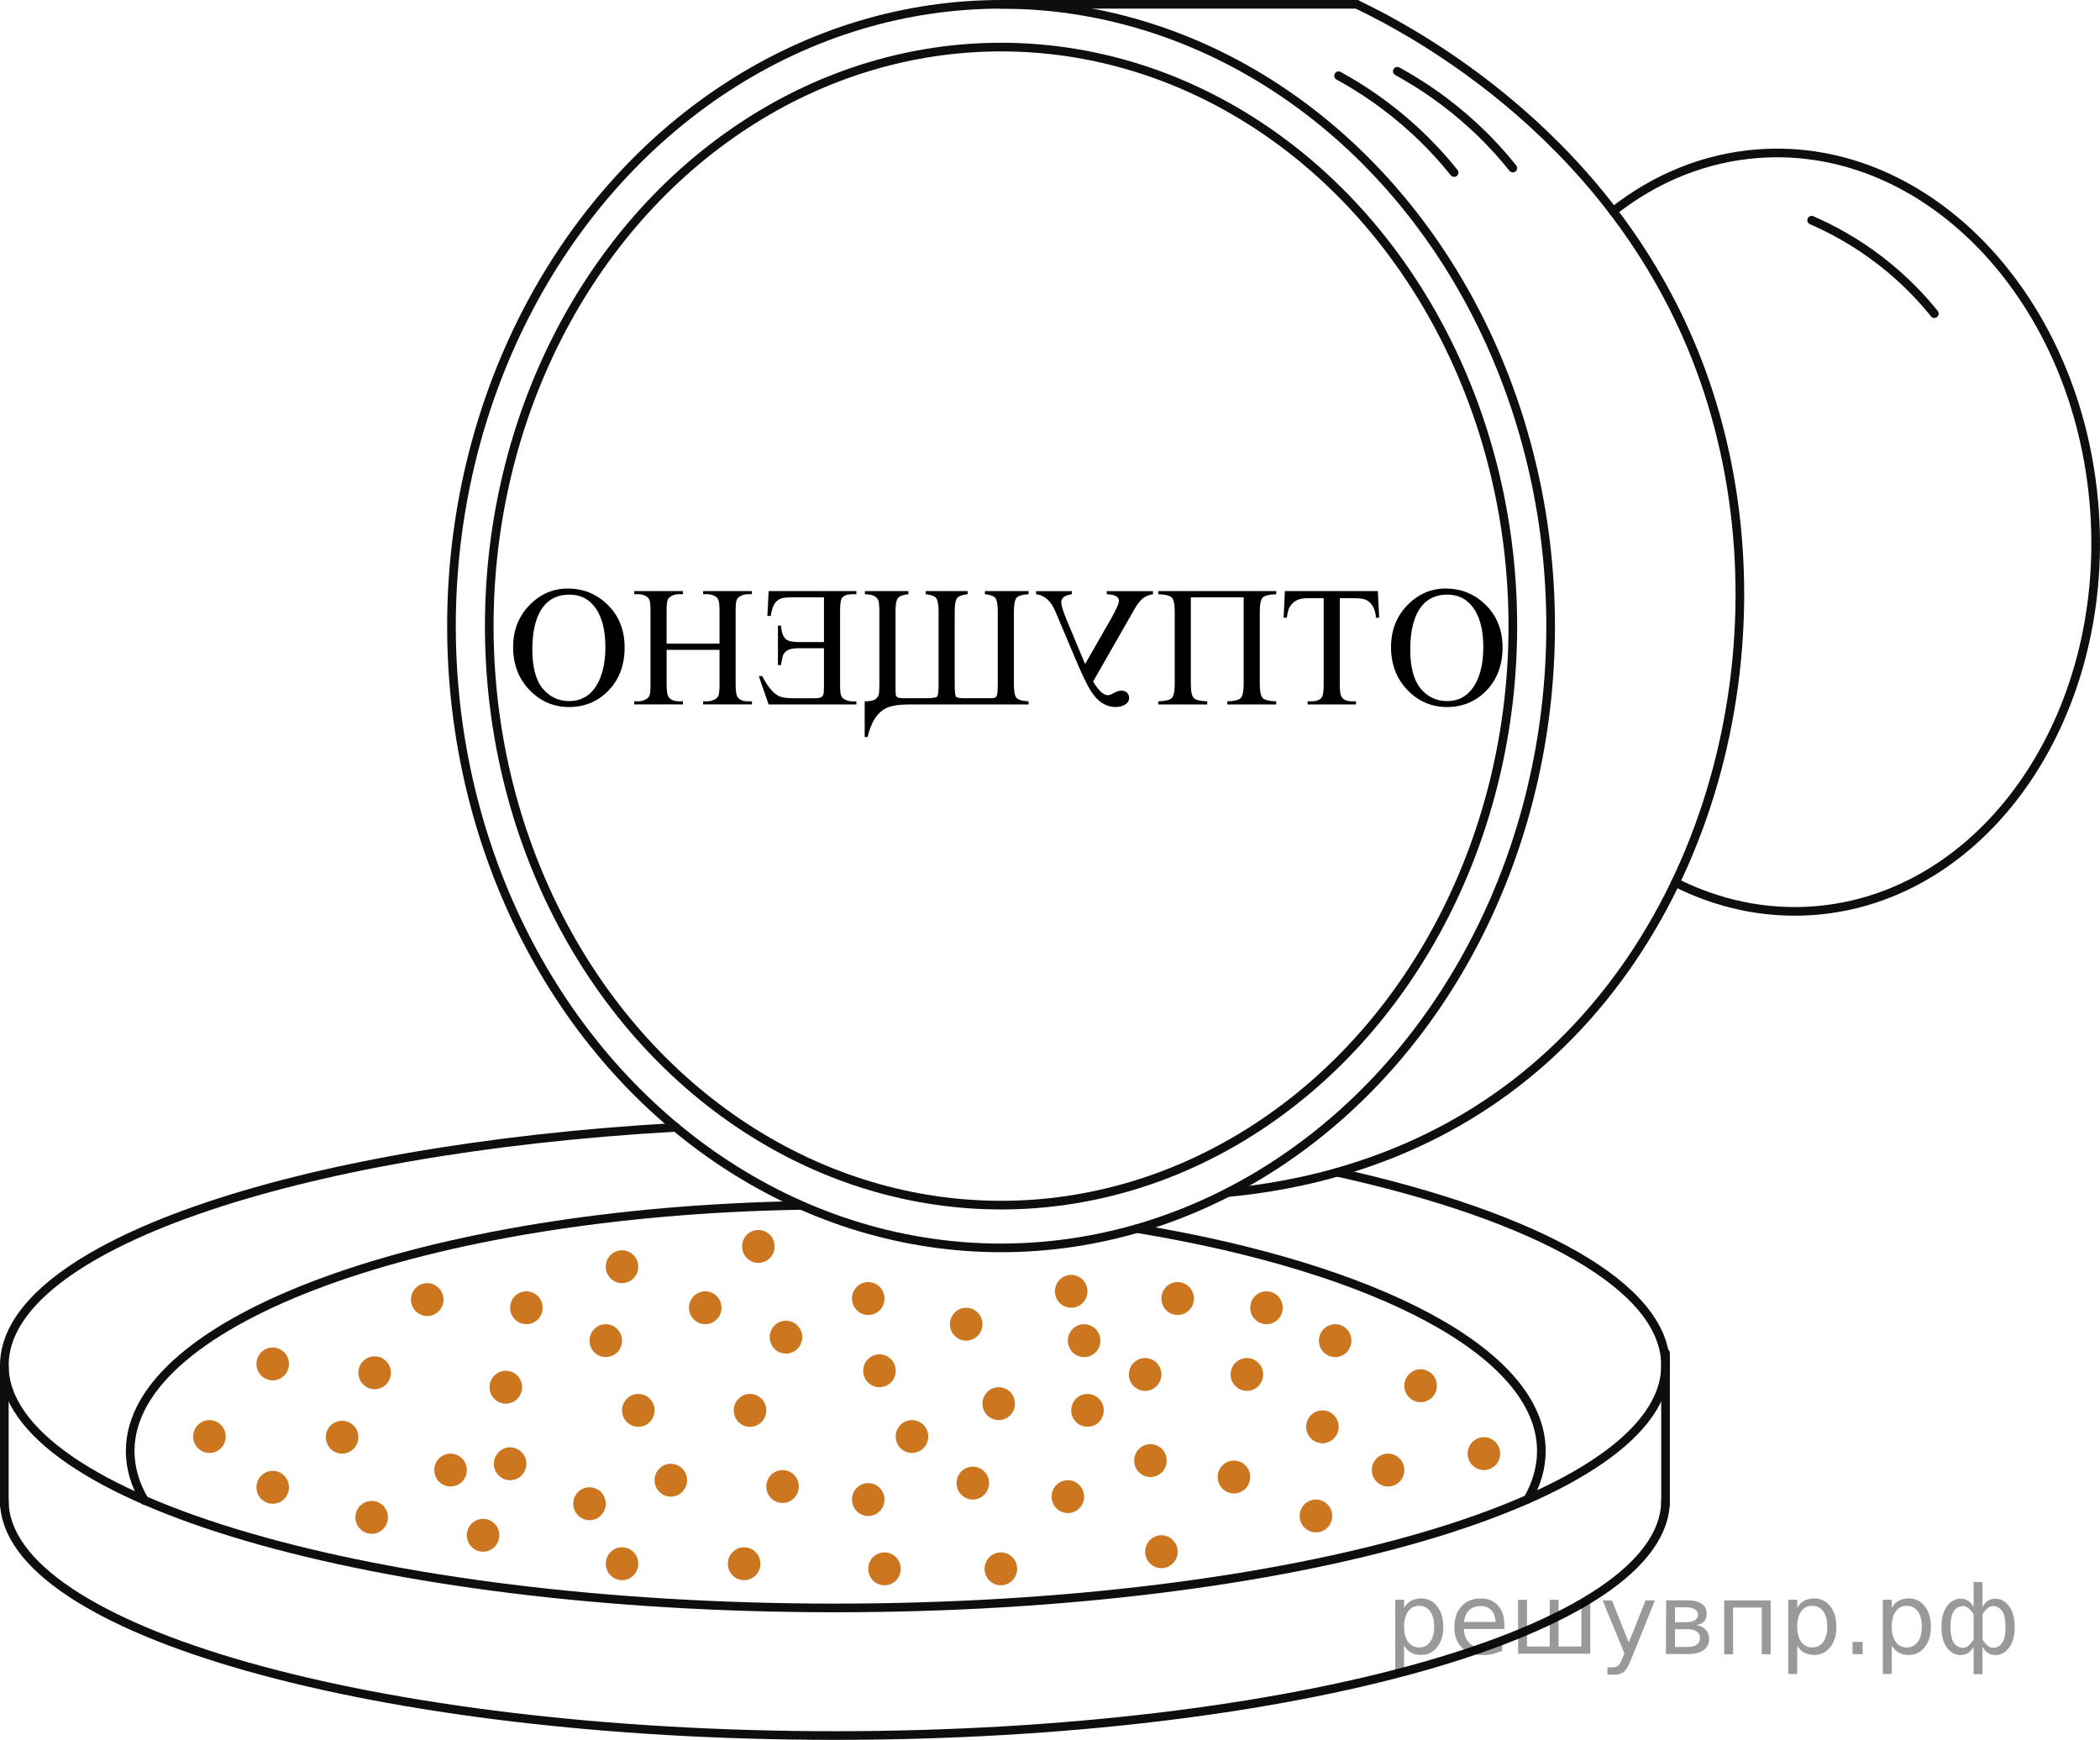 <?xml version="1.0" encoding="UTF-8"?>
<svg id="_Слой_1" data-name="Слой_1" xmlns="http://www.w3.org/2000/svg" width="182.167" height="150.894" version="1.1" xmlns:xlink="http://www.w3.org/1999/xlink" viewBox="0 0 182.167 150.894">
  <!-- Generator: Adobe Illustrator 29.6.1, SVG Export Plug-In . SVG Version: 2.1.1 Build 9)  -->
  <defs>
    <clipPath id="clippath">
      <polygon points="133.366 65.141 43.889 65.141 43.889 47.598 133.366 47.598 133.366 65.141 133.366 65.141" fill="none"/>
    </clipPath>
  </defs>
  <ellipse cx="86.837" cy="54.301" rx="44.396" ry="50.218" fill="none" stroke="#0d0f0f" stroke-linecap="round" stroke-linejoin="round" stroke-width=".75"/>
  <ellipse cx="86.837" cy="54.301" rx="47.674" ry="53.926" fill="none" stroke="#0d0f0f" stroke-linecap="round" stroke-linejoin="round" stroke-width=".75"/>
  <line x1="117.696" y1=".375" x2="86.837" y2=".375" fill="none" stroke="#0d0f0f" stroke-linecap="round" stroke-linejoin="round" stroke-width=".75"/>
  <path d="M117.696.375c4.634,2.228,22.809,11.635,30.131,32.529,7.533,21.494,1.17,48.268-17.263,61.733-8.886,6.491-18.338,8.253-24.044,8.793" fill="none" stroke="#0d0f0f" stroke-linecap="round" stroke-linejoin="round" stroke-width=".75"/>
  <path d="M139.936,18.325c3.651-2.875,7.957-4.669,12.651-5.003,14.785-1.05,27.815,12.799,29.102,30.932,1.287,18.133-9.655,33.684-24.44,34.733-4.186.297-8.232-.6-11.91-2.45" fill="none" stroke="#0d0f0f" stroke-linecap="round" stroke-linejoin="round" stroke-width=".75"/>
  <path d="M116.117,6.57c1.965,1.075,4.322,2.618,6.691,4.816,1.322,1.226,2.422,2.448,3.331,3.581" fill="none" stroke="#0d0f0f" stroke-linecap="round" stroke-linejoin="round" stroke-width=".75"/>
  <path d="M121.211,6.18c1.965,1.075,4.322,2.618,6.691,4.816,1.322,1.226,2.422,2.448,3.331,3.581" fill="none" stroke="#0d0f0f" stroke-linecap="round" stroke-linejoin="round" stroke-width=".75"/>
  <path d="M157.154,19.101c1.66.719,3.776,1.827,5.983,3.533,2.051,1.586,3.575,3.221,4.66,4.567" fill="none" stroke="#0d0f0f" stroke-linecap="round" stroke-linejoin="round" stroke-width=".75"/>
  <path d="M115.999,101.667c17.307,3.842,28.48,9.916,28.48,16.753,0,11.616-32.259,21.033-72.052,21.033S.375,130.036.375,118.42c0-10.239,25.061-18.769,58.253-20.648" fill="none" stroke="#0d0f0f" stroke-linecap="round" stroke-linejoin="round" stroke-width=".75"/>
  <path d="M98.647,106.557c20.724,3.417,35.06,10.768,35.06,19.286,0,1.431-.405,2.829-1.176,4.181" fill="none" stroke="#0d0f0f" stroke-linecap="round" stroke-linejoin="round" stroke-width=".75"/>
  <path d="M12.536,130.141c-.815-1.388-1.244-2.825-1.244-4.298,0-11.42,25.765-20.743,58.148-21.298" fill="none" stroke="#0d0f0f" stroke-linecap="round" stroke-linejoin="round" stroke-width=".75"/>
  <line x1=".375" y1="118.42" x2=".375" y2="130.574" fill="none" stroke="#0d0f0f" stroke-linecap="round" stroke-linejoin="round" stroke-width=".75"/>
  <path d="M144.479,130.141c0,11.255-32.259,20.378-72.052,20.378S.375,141.396.375,130.141" fill="none" stroke="#0d0f0f" stroke-linecap="round" stroke-linejoin="round" stroke-width=".75"/>
  <line x1="144.479" y1="117.343" x2="144.479" y2="130.501" fill="none" stroke="#0d0f0f" stroke-linecap="round" stroke-linejoin="round" stroke-width=".75"/>
  <ellipse cx="94.335" cy="122.319" rx="1.411" ry="1.426" fill="#cc761f"/>
  <ellipse cx="83.813" cy="114.846" rx="1.411" ry="1.426" fill="#cc761f"/>
  <ellipse cx="65.061" cy="122.319" rx="1.411" ry="1.426" fill="#cc761f"/>
  <ellipse cx="52.548" cy="116.272" rx="1.411" ry="1.426" fill="#cc761f"/>
  <ellipse cx="61.179" cy="113.42" rx="1.411" ry="1.426" fill="#cc761f"/>
  <ellipse cx="55.37" cy="122.319" rx="1.411" ry="1.426" fill="#cc761f"/>
  <ellipse cx="58.191" cy="128.376" rx="1.411" ry="1.426" fill="#cc761f"/>
  <ellipse cx="44.25" cy="126.951" rx="1.411" ry="1.426" fill="#cc761f"/>
  <ellipse cx="43.876" cy="120.31" rx="1.411" ry="1.426" fill="#cc761f"/>
  <ellipse cx="32.497" cy="119.056" rx="1.411" ry="1.426" fill="#cc761f"/>
  <ellipse cx="68.18" cy="115.969" rx="1.411" ry="1.426" fill="#cc761f"/>
  <ellipse cx="39.084" cy="127.497" rx="1.411" ry="1.426" fill="#cc761f"/>
  <ellipse cx="51.137" cy="130.416" rx="1.411" ry="1.426" fill="#cc761f"/>
  <ellipse cx="67.882" cy="128.923" rx="1.411" ry="1.426" fill="#cc761f"/>
  <ellipse cx="76.29" cy="118.885" rx="1.411" ry="1.426" fill="#cc761f"/>
  <ellipse cx="45.661" cy="113.42" rx="1.411" ry="1.426" fill="#cc761f"/>
  <ellipse cx="75.317" cy="112.619" rx="1.411" ry="1.426" fill="#cc761f"/>
  <ellipse cx="99.336" cy="119.205" rx="1.411" ry="1.426" fill="#cc761f"/>
  <ellipse cx="94.043" cy="116.272" rx="1.411" ry="1.426" fill="#cc761f"/>
  <ellipse cx="86.635" cy="121.736" rx="1.411" ry="1.426" fill="#cc761f"/>
  <ellipse cx="79.111" cy="124.588" rx="1.411" ry="1.426" fill="#cc761f"/>
  <ellipse cx="84.388" cy="128.627" rx="1.411" ry="1.426" fill="#cc761f"/>
  <ellipse cx="92.632" cy="129.802" rx="1.411" ry="1.426" fill="#cc761f"/>
  <ellipse cx="107.039" cy="128.099" rx="1.411" ry="1.426" fill="#cc761f"/>
  <ellipse cx="108.163" cy="119.205" rx="1.411" ry="1.426" fill="#cc761f"/>
  <ellipse cx="99.796" cy="126.673" rx="1.411" ry="1.426" fill="#cc761f"/>
  <ellipse cx="114.714" cy="123.745" rx="1.411" ry="1.426" fill="#cc761f"/>
  <ellipse cx="75.317" cy="130.053" rx="1.411" ry="1.426" fill="#cc761f"/>
  <ellipse cx="92.924" cy="111.994" rx="1.411" ry="1.426" fill="#cc761f"/>
  <ellipse cx="102.158" cy="112.619" rx="1.411" ry="1.426" fill="#cc761f"/>
  <ellipse cx="109.861" cy="113.42" rx="1.411" ry="1.426" fill="#cc761f"/>
  <ellipse cx="115.821" cy="116.272" rx="1.411" ry="1.426" fill="#cc761f"/>
  <ellipse cx="123.232" cy="120.183" rx="1.411" ry="1.426" fill="#cc761f"/>
  <ellipse cx="128.724" cy="126.071" rx="1.411" ry="1.426" fill="#cc761f"/>
  <ellipse cx="120.41" cy="127.497" rx="1.411" ry="1.426" fill="#cc761f"/>
  <ellipse cx="114.155" cy="131.478" rx="1.411" ry="1.426" fill="#cc761f"/>
  <ellipse cx="65.785" cy="108.099" rx="1.411" ry="1.426" fill="#cc761f"/>
  <ellipse cx="37.062" cy="112.71" rx="1.411" ry="1.426" fill="#cc761f"/>
  <ellipse cx="53.959" cy="109.859" rx="1.411" ry="1.426" fill="#cc761f"/>
  <ellipse cx="100.747" cy="134.577" rx="1.411" ry="1.426" fill="#cc761f"/>
  <ellipse cx="86.82" cy="136.062" rx="1.411" ry="1.426" fill="#cc761f"/>
  <ellipse cx="76.727" cy="136.062" rx="1.411" ry="1.426" fill="#cc761f"/>
  <ellipse cx="64.55" cy="135.62" rx="1.411" ry="1.426" fill="#cc761f"/>
  <ellipse cx="53.959" cy="135.62" rx="1.411" ry="1.426" fill="#cc761f"/>
  <ellipse cx="41.906" cy="133.152" rx="1.411" ry="1.426" fill="#cc761f"/>
  <ellipse cx="32.242" cy="131.598" rx="1.411" ry="1.426" fill="#cc761f"/>
  <ellipse cx="23.657" cy="128.991" rx="1.411" ry="1.426" fill="#cc761f"/>
  <ellipse cx="18.168" cy="124.588" rx="1.411" ry="1.426" fill="#cc761f"/>
  <ellipse cx="23.657" cy="118.291" rx="1.411" ry="1.426" fill="#cc761f"/>
  <ellipse cx="29.675" cy="124.645" rx="1.411" ry="1.426" fill="#cc761f"/>
  <g clip-path="url(#clippath)">
    <g>
      <path d="M128.737,52.325c1.068.985,1.603,2.259,1.603,3.819,0,1.527-.463,2.772-1.388,3.733-.925.962-2.067,1.442-3.427,1.442-1.346,0-2.491-.493-3.438-1.478s-1.421-2.225-1.421-3.718c0-1.45.47-2.659,1.41-3.628.94-.969,2.05-1.453,3.332-1.453,1.292,0,2.401.428,3.329,1.283ZM123.332,52.557c-.665.826-.998,2.08-.998,3.762,0,1.551.303,2.687.907,3.406.605.72,1.371,1.08,2.298,1.08.87,0,1.569-.329,2.099-.986.69-.865,1.034-2.099,1.034-3.704,0-1.565-.333-2.754-.998-3.566-.534-.652-1.243-.979-2.127-.979-.942,0-1.681.329-2.215.986Z"/>
      <path d="M119.522,51.266l.117,2.305h-.277c-.034-.445-.141-.797-.32-1.058-.18-.261-.396-.438-.648-.529-.194-.067-.521-.102-.983-.102h-1.188v7.509c0,.551.054.903.16,1.058.175.252.472.377.889.377h.35v.268h-4.189v-.268h.343c.384,0,.668-.102.853-.305.131-.149.196-.526.196-1.13v-7.509h-1.392c-.407,0-.736.066-.986.199-.25.133-.45.34-.602.62-.092.174-.165.464-.218.87h-.277l.109-2.305h8.063Z"/>
      <path d="M103.301,59.305c0,.652.085,1.064.255,1.235.17.172.559.267,1.166.287v.268h-4.247v-.268c.612-.019,1.003-.116,1.173-.29s.255-.585.255-1.232v-6.248c0-.647-.085-1.058-.255-1.232-.17-.174-.56-.271-1.173-.29v-.269h10.234v.269c-.612.019-1.003.116-1.173.29-.17.174-.255.585-.255,1.232v6.248c0,.647.085,1.058.255,1.232s.56.271,1.173.29v.268h-4.254v-.268c.617-.019,1.009-.116,1.177-.29.167-.174.251-.585.251-1.232v-7.502h-4.582v7.502Z"/>
      <path d="M100.016,51.535c-.369.062-.666.186-.893.37-.226.184-.465.495-.717.935l-3.584,6.269c.476.792.905,1.188,1.289,1.188.098,0,.24-.051.43-.152.282-.164.524-.246.729-.246.209,0,.374.059.495.177.122.119.183.267.183.446,0,.247-.115.441-.347.584-.231.143-.513.214-.849.214-.388,0-.763-.112-1.125-.337-.361-.225-.695-.579-1.002-1.062-.306-.483-.703-1.297-1.194-2.442l-1.887-4.465c-.378-.899-.932-1.392-1.661-1.478v-.269h3.096v.269c-.612.087-.918.319-.918.696,0,.271.165.802.495,1.594l1.573,3.769,2.156-3.769c.519-.903.779-1.478.779-1.725,0-.348-.352-.536-1.056-.565v-.269h4.006v.269Z"/>
      <path d="M78.957,61.095c-.806,0-1.418.072-1.835.217s-.782.415-1.093.808c-.31.394-.568.994-.772,1.801h-.248v-3.095c.471-.005.779-.064.925-.178.146-.113.241-.24.284-.38.044-.14.065-.464.065-.971v-6.241c0-.459-.028-.777-.084-.953s-.175-.313-.357-.41-.453-.149-.812-.159v-.269h3.773v.269c-.481.048-.788.164-.921.348-.134.184-.2.575-.2,1.174v6.241c0,.565.011.894.033.985.021.092.074.161.156.207.083.046.258.069.525.069h1.959c.544,0,.857-.051.94-.152s.124-.471.124-1.109v-6.241c0-.594-.066-.984-.197-1.17-.131-.186-.437-.303-.918-.352v-.269h3.635v.269c-.485.048-.794.167-.925.355-.131.189-.197.578-.197,1.167v6.241c0,.686.043,1.068.131,1.145s.374.116.86.116h1.923c.306,0,.501-.019.586-.058s.145-.124.182-.257c.036-.133.055-.448.055-.946v-6.241c0-.604-.067-.997-.2-1.178-.134-.181-.439-.296-.915-.344v-.269h3.788v.269c-.534.029-.88.131-1.038.308-.158.176-.237.581-.237,1.214v6.241c0,.662.074,1.07.222,1.225.148.155.409.247.783.275.155.015.245.024.27.029v.268h-10.271Z"/>
      <path d="M68.767,51.803c-.491,0-.833.036-1.027.109-.243.101-.426.248-.55.442-.124.193-.237.548-.339,1.065h-.284l.109-2.153h7.612v.269h-.35c-.408,0-.699.097-.874.29-.126.145-.19.529-.19,1.153v6.385c0,.478.028.795.084.95s.162.271.317.348c.209.111.43.167.663.167h.35v.268h-7.612l-.852-2.464h.291c.316.604.624,1.056.925,1.355.233.227.476.379.729.457s.658.116,1.216.116h1.675c.272,0,.457-.028.554-.084s.165-.13.204-.225c.039-.094.058-.359.058-.794v-3.24h-2.17c-.413,0-.719.048-.918.145s-.342.23-.43.398c-.068.135-.136.442-.204.92h-.27v-3.421h.27c.029.56.17.952.422,1.174.19.169.566.253,1.129.253h2.17v-3.885h-2.709Z"/>
      <path d="M62.415,53.013c0-.483-.029-.803-.088-.96-.058-.157-.163-.274-.313-.352-.208-.111-.43-.167-.663-.167h-.357v-.269h4.232v.269h-.35c-.233,0-.457.058-.67.174-.15.087-.25.191-.298.311-.063.16-.095.491-.095.993v6.342c0,.59.058.962.175,1.116.185.237.48.355.889.355h.35v.268h-4.232v-.268h.357c.233,0,.455-.058.663-.174.155-.087.257-.191.306-.312.063-.159.095-.488.095-.986v-2.993h-4.589v2.993c0,.59.061.962.182,1.116.185.237.478.355.881.355h.35v.268h-4.225v-.268h.35c.233,0,.457-.058.67-.174.151-.087.251-.191.299-.312.063-.159.095-.488.095-.986v-6.342c0-.483-.028-.803-.084-.96-.056-.157-.161-.274-.317-.352-.208-.111-.43-.167-.663-.167h-.35v-.269h4.225v.269h-.35c-.233,0-.454.058-.663.174-.156.087-.257.191-.306.311-.063.16-.095.491-.095.993v2.812h4.589v-2.812Z"/>
      <path d="M52.581,52.325c1.068.985,1.603,2.259,1.603,3.819,0,1.527-.462,2.772-1.388,3.733-.925.962-2.067,1.442-3.427,1.442-1.345,0-2.491-.493-3.438-1.478-.947-.986-1.42-2.225-1.42-3.718,0-1.45.47-2.659,1.409-3.628.94-.969,2.051-1.453,3.333-1.453,1.292,0,2.401.428,3.329,1.283ZM47.176,52.557c-.665.826-.998,2.08-.998,3.762,0,1.551.302,2.687.907,3.406.605.72,1.371,1.08,2.298,1.08.869,0,1.568-.329,2.098-.986.69-.865,1.035-2.099,1.035-3.704,0-1.565-.333-2.754-.998-3.566-.534-.652-1.243-.979-2.127-.979-.942,0-1.68.329-2.214.986Z"/>
    </g>
  </g>
<g style="stroke:none;fill:#000;fill-opacity:0.40"><path d="m 121.8,142.7 v 2.48 h -0.77 v -6.44 h 0.77 v 0.71 q 0.24,-0.42 0.61,-0.62 0.37,-0.20 0.88,-0.20 0.85,0 1.38,0.68 0.53,0.68 0.53,1.77 0,1.10 -0.53,1.77 -0.53,0.68 -1.38,0.68 -0.51,0 -0.88,-0.20 -0.37,-0.20 -0.61,-0.62 z m 2.61,-1.63 q 0,-0.85 -0.35,-1.32 -0.35,-0.48 -0.95,-0.48 -0.61,0 -0.96,0.48 -0.35,0.48 -0.35,1.32 0,0.85 0.35,1.33 0.35,0.48 0.96,0.48 0.61,0 0.95,-0.48 0.35,-0.48 0.35,-1.33 z"/><path d="m 130.5,140.9 v 0.38 h -3.52 q 0.05,0.79 0.47,1.21 0.43,0.41 1.19,0.41 0.44,0 0.85,-0.11 0.42,-0.11 0.82,-0.33 v 0.72 q -0.41,0.17 -0.85,0.27 -0.43,0.09 -0.88,0.09 -1.12,0 -1.77,-0.65 -0.65,-0.65 -0.65,-1.76 0,-1.15 0.62,-1.82 0.62,-0.68 1.67,-0.68 0.94,0 1.49,0.61 0.55,0.60 0.55,1.65 z m -0.77,-0.23 q -0.01,-0.63 -0.35,-1.00 -0.34,-0.38 -0.91,-0.38 -0.64,0 -1.03,0.36 -0.38,0.36 -0.44,1.02 z"/><path d="m 135.2,142.8 h 1.98 v -4.05 h 0.77 v 4.67 h -6.26 v -4.67 h 0.77 v 4.05 h 1.97 v -4.05 h 0.77 z"/><path d="m 141.5,143.9 q -0.33,0.83 -0.63,1.09 -0.31,0.25 -0.82,0.25 h -0.61 v -0.64 h 0.45 q 0.32,0 0.49,-0.15 0.17,-0.15 0.39,-0.71 l 0.14,-0.35 -1.89,-4.59 h 0.81 l 1.46,3.65 1.46,-3.65 h 0.81 z"/><path d="m 145.3,141.3 v 1.54 h 1.09 q 0.53,0 0.80,-0.20 0.28,-0.20 0.28,-0.57 0,-0.38 -0.28,-0.57 -0.28,-0.20 -0.80,-0.20 z m 0,-1.90 v 1.29 h 1.01 q 0.43,0 0.71,-0.17 0.28,-0.17 0.28,-0.48 0,-0.31 -0.28,-0.47 -0.28,-0.17 -0.71,-0.17 z m -0.77,-0.61 h 1.82 q 0.82,0 1.26,0.30 0.44,0.30 0.44,0.85 0,0.43 -0.23,0.68 -0.23,0.25 -0.67,0.31 0.53,0.10 0.82,0.42 0.29,0.32 0.29,0.79 0,0.62 -0.48,0.97 -0.48,0.34 -1.37,0.34 h -1.90 z"/><path d="m 153.6,138.8 v 4.67 h -0.77 v -4.05 h -2.49 v 4.05 h -0.77 v -4.67 z"/><path d="m 155.9,142.7 v 2.48 h -0.77 v -6.44 h 0.77 v 0.71 q 0.24,-0.42 0.61,-0.62 0.37,-0.20 0.88,-0.20 0.85,0 1.38,0.68 0.53,0.68 0.53,1.77 0,1.10 -0.53,1.77 -0.53,0.68 -1.38,0.68 -0.51,0 -0.88,-0.20 -0.37,-0.20 -0.61,-0.62 z m 2.61,-1.63 q 0,-0.85 -0.35,-1.32 -0.35,-0.48 -0.95,-0.48 -0.61,0 -0.96,0.48 -0.35,0.48 -0.35,1.32 0,0.85 0.35,1.33 0.35,0.48 0.96,0.48 0.61,0 0.95,-0.48 0.35,-0.48 0.35,-1.33 z"/><path d="m 160.7,142.4 h 0.88 v 1.06 h -0.88 z"/><path d="m 164.1,142.7 v 2.48 h -0.77 v -6.44 h 0.77 v 0.71 q 0.24,-0.42 0.61,-0.62 0.37,-0.20 0.88,-0.20 0.85,0 1.38,0.68 0.53,0.68 0.53,1.77 0,1.10 -0.53,1.77 -0.53,0.68 -1.38,0.68 -0.51,0 -0.88,-0.20 -0.37,-0.20 -0.61,-0.62 z m 2.61,-1.63 q 0,-0.85 -0.35,-1.32 -0.35,-0.48 -0.95,-0.48 -0.61,0 -0.96,0.48 -0.35,0.48 -0.35,1.32 0,0.85 0.35,1.33 0.35,0.48 0.96,0.48 0.61,0 0.95,-0.48 0.35,-0.48 0.35,-1.33 z"/><path d="m 169.2,141.1 q 0,0.98 0.30,1.40 0.30,0.41 0.82,0.41 0.41,0 0.88,-0.70 v -2.22 q -0.47,-0.70 -0.88,-0.70 -0.51,0 -0.82,0.42 -0.30,0.41 -0.30,1.39 z m 2,4.10 v -2.37 q -0.24,0.39 -0.51,0.55 -0.27,0.16 -0.62,0.16 -0.70,0 -1.18,-0.64 -0.48,-0.65 -0.48,-1.79 0,-1.15 0.48,-1.80 0.49,-0.66 1.18,-0.66 0.35,0 0.62,0.16 0.28,0.16 0.51,0.55 v -2.15 h 0.77 v 2.15 q 0.24,-0.39 0.51,-0.55 0.28,-0.16 0.62,-0.16 0.70,0 1.18,0.66 0.49,0.66 0.49,1.80 0,1.15 -0.49,1.79 -0.48,0.64 -1.18,0.64 -0.35,0 -0.62,-0.16 -0.27,-0.16 -0.51,-0.55 v 2.37 z m 2.77,-4.10 q 0,-0.98 -0.30,-1.39 -0.30,-0.42 -0.81,-0.42 -0.41,0 -0.88,0.70 v 2.22 q 0.47,0.70 0.88,0.70 0.51,0 0.81,-0.41 0.30,-0.42 0.30,-1.40 z"/></g></svg>
<!--File created and owned by https://sdamgia.ru. Copying is prohibited. All rights reserved.-->
